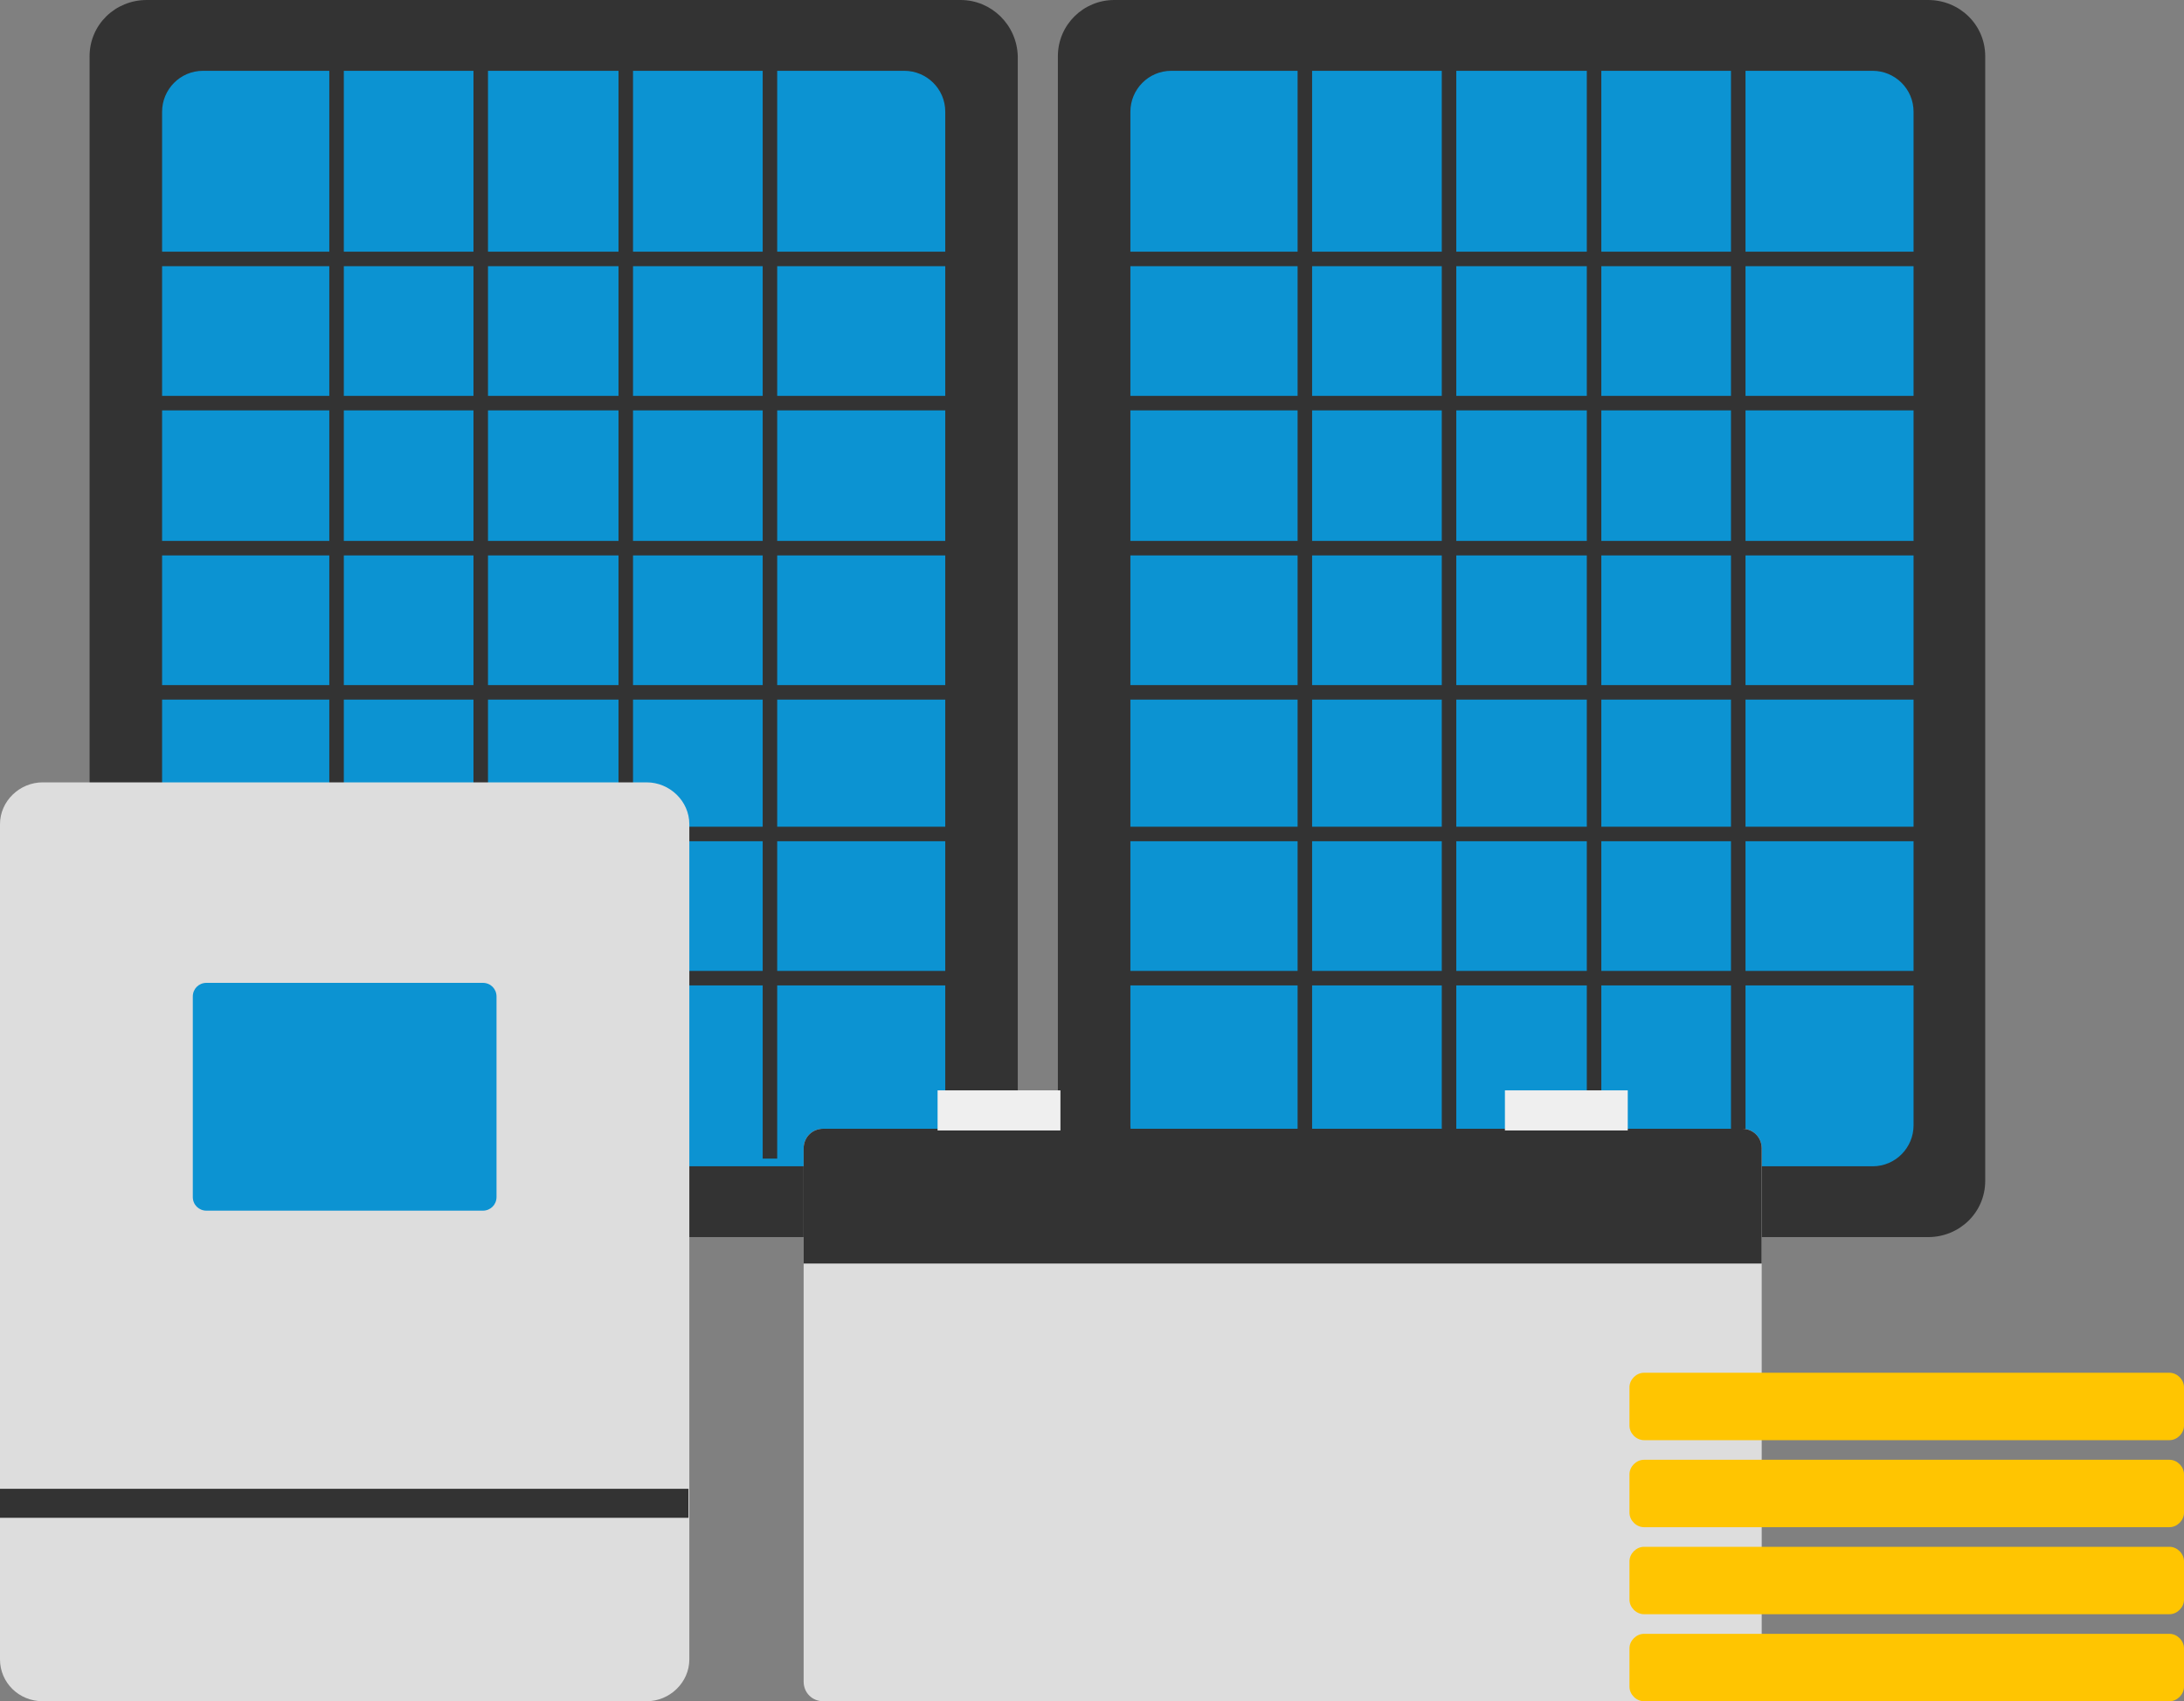 <?xml version="1.0" encoding="utf-8"?>
<!-- Generator: Adobe Illustrator 19.0.1, SVG Export Plug-In . SVG Version: 6.00 Build 0)  -->
<svg version="1.1" id="Слой_1" xmlns="http://www.w3.org/2000/svg" xmlns:xlink="http://www.w3.org/1999/xlink" x="0px" y="0px"
	 viewBox="0 0 256 199.4" style="enable-background:new 0 0 256 199.4;" xml:space="preserve">
<rect x="0" y="0" width="256" height="199.4" fill="#808080" stroke="none"/>
<style type="text/css">
	.st0{fill:#0C93D2;}
	.st1{fill:#333333;}
	.st2{fill:#DDDDDD;}
	.st3{clip-path:url(#SVGID_2_);fill:#333333;}
	.st4{fill:#EFEFEF;}
	.st5{fill:#FFC501;}
</style>
<g>
	<path class="st0" d="M107.7,6.3H22.1c-3.3,0-6,2.7-6,6v120.3c0,3.3,2.7,6,6,6h85.6c3.3,0,6-2.7,6-6V12.3C113.7,9,111,6.3,107.7,6.3
		z"/>
	<path class="st1" d="M112.6,0L17.2,0c-3.7,0-6.7,2.9-6.7,6.6v131.8c0,3.6,3,6.6,6.7,6.6h95.4c3.7,0,6.7-2.9,6.7-6.6V6.6
		C119.2,2.9,116.2,0,112.6,0z M19,131.9V13.1c0-2.6,2.1-4.8,4.8-4.8H106c2.6,0,4.8,2.1,4.8,4.8v118.8c0,2.6-2.1,4.8-4.8,4.8H23.8
		C21.2,136.7,19,134.6,19,131.9z"/>
	<g>
		<rect x="38.6" y="6.3" class="st1" width="1.7" height="129.5"/>
		<rect x="55.5" y="6.3" class="st1" width="1.7" height="129.5"/>
		<rect x="72.5" y="6.3" class="st1" width="1.7" height="129.5"/>
		<rect x="89.4" y="6.3" class="st1" width="1.7" height="129.5"/>
	</g>
	<g>
		<g>
			<rect x="16.1" y="80.3" class="st1" width="97.6" height="1.7"/>
			<rect x="16.1" y="63.4" class="st1" width="97.6" height="1.7"/>
			<rect x="16.1" y="46.4" class="st1" width="97.6" height="1.7"/>
			<rect x="16.1" y="29.5" class="st1" width="97.6" height="1.7"/>
		</g>
		<g>
			<rect x="16.1" y="113.8" class="st1" width="97.6" height="1.7"/>
			<rect x="16.1" y="96.9" class="st1" width="97.6" height="1.7"/>
		</g>
	</g>
</g>
<g>
	<path class="st0" d="M221.2,6.3h-85.6c-3.3,0-6,2.7-6,6v120.3c0,3.3,2.7,6,6,6h85.6c3.3,0,6-2.7,6-6V12.3
		C227.2,9,224.5,6.3,221.2,6.3z"/>
	<path class="st1" d="M226,0l-95.4,0C127,0,124,2.9,124,6.6v131.8c0,3.6,3,6.6,6.7,6.6H226c3.7,0,6.7-2.9,6.7-6.6V6.6
		C232.7,2.9,229.7,0,226,0z M132.5,131.9V13.1c0-2.6,2.1-4.8,4.8-4.8h82.2c2.6,0,4.8,2.1,4.8,4.8v118.8c0,2.6-2.1,4.8-4.8,4.8h-82.2
		C134.6,136.7,132.5,134.6,132.5,131.9z"/>
	<g>
		<rect x="152.1" y="6.3" class="st1" width="1.7" height="129.5"/>
		<rect x="169" y="6.3" class="st1" width="1.7" height="129.5"/>
		<rect x="186" y="6.3" class="st1" width="1.7" height="129.5"/>
		<rect x="202.9" y="6.3" class="st1" width="1.7" height="129.5"/>
	</g>
	<g>
		<g>
			<rect x="129.5" y="80.3" class="st1" width="97.6" height="1.7"/>
			<rect x="129.5" y="63.4" class="st1" width="97.6" height="1.7"/>
			<rect x="129.5" y="46.4" class="st1" width="97.6" height="1.7"/>
			<rect x="129.5" y="29.5" class="st1" width="97.6" height="1.7"/>
		</g>
		<g>
			<rect x="129.5" y="113.8" class="st1" width="97.6" height="1.7"/>
			<rect x="129.5" y="96.9" class="st1" width="97.6" height="1.7"/>
		</g>
	</g>
</g>
<g>
	<path class="st2" d="M75.8,91.7H5c-2.7,0-5,2.2-5,4.9l0,97.9c0,2.7,2.2,4.9,5,4.9h70.8c2.7,0,5-2.2,5-4.9V96.6
		C80.8,93.9,78.5,91.7,75.8,91.7z"/>
	<path class="st0" d="M22.6,116.8v23.5c0,0.9,0.7,1.6,1.6,1.6h32.4c0.9,0,1.6-0.7,1.6-1.6v-23.5c0-0.9-0.7-1.6-1.6-1.6H24.2
		C23.3,115.2,22.6,115.9,22.6,116.8z"/>
	<g>
		<g>
			<rect x="0" y="174.5" class="st1" width="80.7" height="3.4"/>
		</g>
	</g>
</g>
<path class="st2" d="M204.2,199.4H96.5c-1.3,0-2.3-1-2.3-2.3v-62.5c0-1.3,1-2.3,2.3-2.3h107.7c1.3,0,2.3,1,2.3,2.3v62.5
	C206.5,198.3,205.5,199.4,204.2,199.4z"/>
<g>
	<defs>
		<path id="SVGID_1_" d="M204.2,199.4H96.5c-1.3,0-2.3-1-2.3-2.3v-62.5c0-1.3,1-2.3,2.3-2.3h107.7c1.3,0,2.3,1,2.3,2.3v62.5
			C206.5,198.3,205.5,199.4,204.2,199.4z"/>
	</defs>
	<clipPath id="SVGID_2_">
		<use xlink:href="#SVGID_1_"  style="overflow:visible;"/>
	</clipPath>
	<rect x="92.6" y="130.9" class="st3" width="115.2" height="17.2"/>
</g>
<g>
	<rect x="109.9" y="127.8" class="st4" width="14.4" height="4.7"/>
	<rect x="176.4" y="127.8" class="st4" width="14.4" height="4.7"/>
</g>
<g>
	<path class="st5" d="M254.3,199.4h-61.6c-0.9,0-1.7-0.8-1.7-1.7v-4.5c0-0.9,0.8-1.7,1.7-1.7h61.6c0.9,0,1.7,0.8,1.7,1.7v4.5
		C256,198.6,255.2,199.4,254.3,199.4z"/>
	<path class="st5" d="M254.3,189.2h-61.6c-0.9,0-1.7-0.8-1.7-1.7V183c0-0.9,0.8-1.7,1.7-1.7h61.6c0.9,0,1.7,0.8,1.7,1.7v4.5
		C256,188.4,255.2,189.2,254.3,189.2z"/>
	<path class="st5" d="M254.3,179h-61.6c-0.9,0-1.7-0.8-1.7-1.7v-4.5c0-0.9,0.8-1.7,1.7-1.7h61.6c0.9,0,1.7,0.8,1.7,1.7v4.5
		C256,178.2,255.2,179,254.3,179z"/>
	<path class="st5" d="M254.3,168.8h-61.6c-0.9,0-1.7-0.8-1.7-1.7v-4.5c0-0.9,0.8-1.7,1.7-1.7h61.6c0.9,0,1.7,0.8,1.7,1.7v4.5
		C256,168,255.2,168.8,254.3,168.8z"/>
</g>
</svg>
